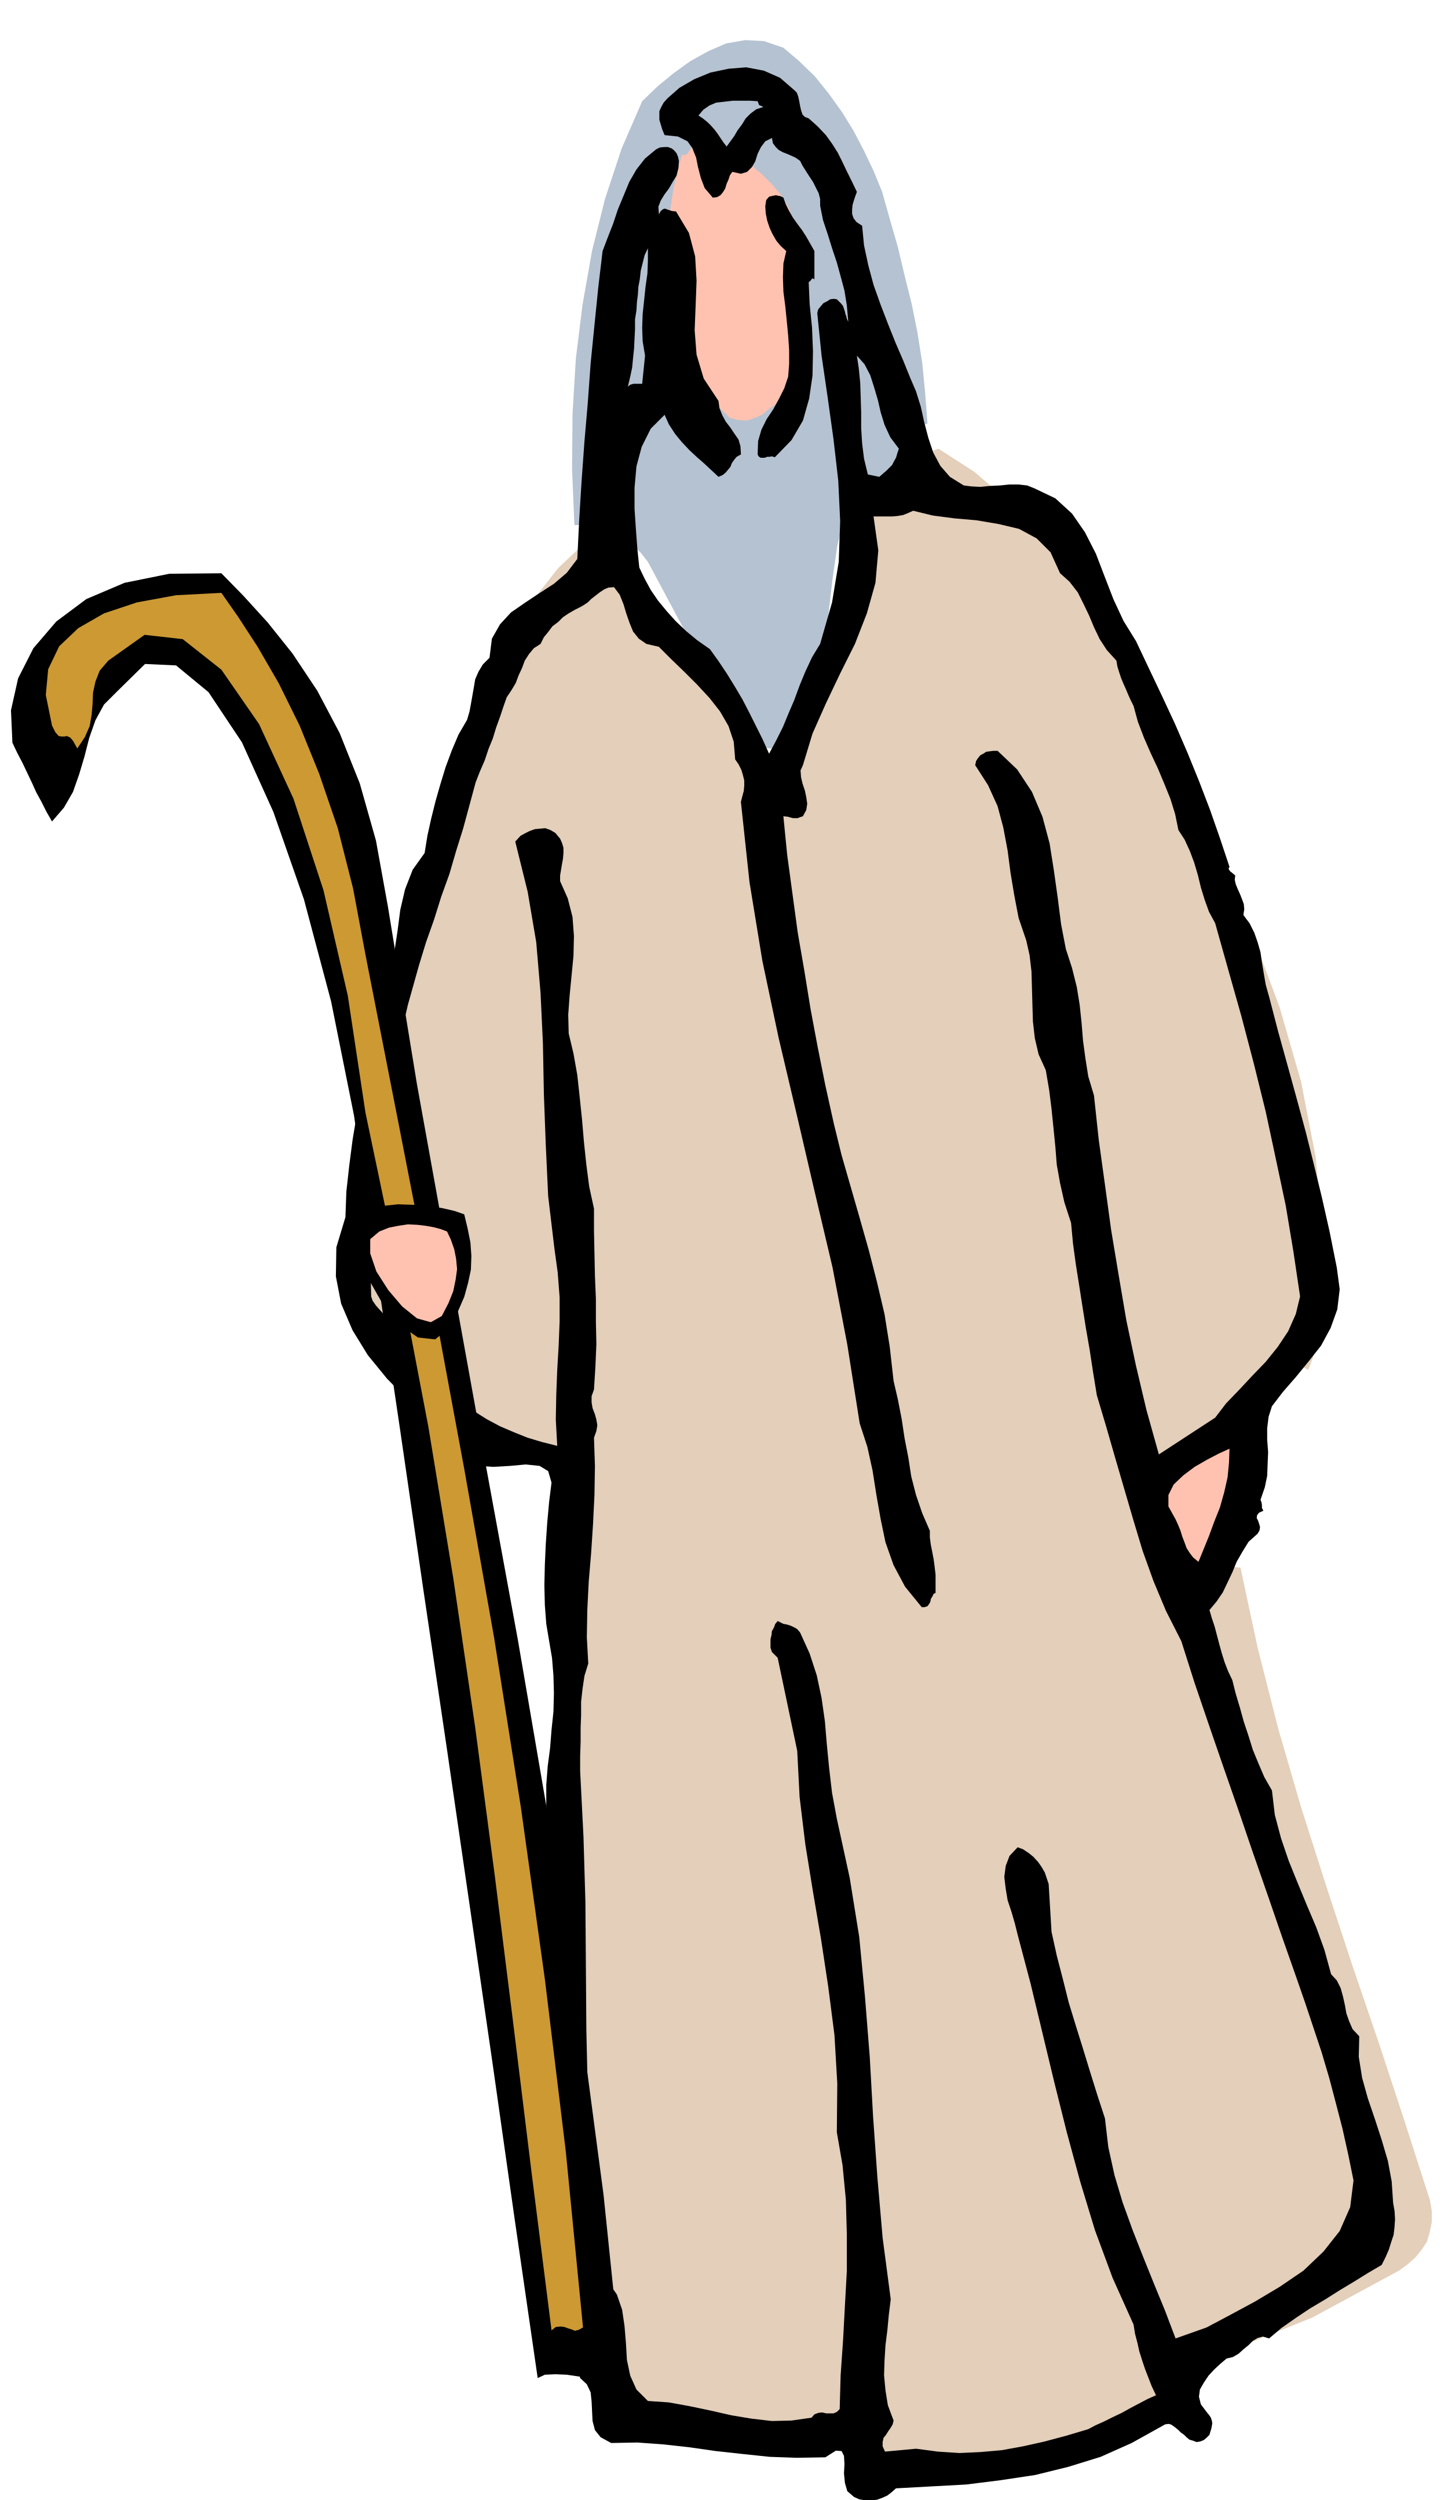<svg xmlns="http://www.w3.org/2000/svg" fill-rule="evenodd" height="846.416" preserveAspectRatio="none" stroke-linecap="round" viewBox="0 0 3035 5238" width="490.455"><style>.brush1{fill:#b5c2d1}.pen1{stroke:none}.brush2{fill:#ffc2b0}.brush3{fill:#e3cfba}.brush4{fill:#000}</style><path class="pen1 brush1" d="m1849 402 16 57 17 59 14 59 15 60 12 60 10 63 6 62 5 65-65 31-48 44-36 53-23 62-17 66-10 70-8 69-7 67-10 28-11 28-12 27-11 28-14 27-13 27-15 27-14 27h-16l-15-2-15-8-12-9-13-12-11-13-10-14-9-13-171-320-15-19-17-16-18-14-19-10-21-9-21-5-22-4h-21l-5-117 1-116 7-116 14-113 20-113 27-108 35-106 43-99 31-30 34-28 36-26 38-21 37-16 40-7 39 2 41 14 33 28 33 32 29 36 28 39 24 39 22 42 20 42 18 44z"/><path class="pen1 brush2" d="m1654 437 14 44 12 49 7 51 3 53-3 52-8 51-13 47-18 44-12 8-12 12-14 10-13 11-16 7-15 5-19-1-18-5-53-53-37-62-25-70-13-73-5-76 5-76 11-73 17-67h6l6-3 3-5 4-5 2-7 4-5 3-4 7-1 28 8 28 11 27 14 27 18 23 19 22 22 19 23 16 27z"/><path class="pen1 brush3" d="m2417 1508 72 146 71 150 64 151 58 155 45 156 31 160 13 163-5 168-3 13-1 15-3 15-1 15-3 14-3 15-5 13-5 13-21-12-21-12-23-12-22-9-24-8-24-3-24 1-24 7-36 32-28 38-23 41-15 45-10 46-3 49 3 48 11 50 5 14 6 15 8 14 10 13 10 11 12 11 12 8 14 9 6 2 7 3 7 3 8 3 7 2 9 3 9 1 12 1 36 168 43 169 48 165 53 166 54 164 56 164 54 164 53 165 4 23v23l-4 20-6 21-11 17-14 17-16 14-18 13-181 98-196 79-207 58-213 39-216 18-213-2-207-23-195-42-15-69-8-70-4-73v-72l1-74 2-72 1-71v-67l-9-134-3-132-1-133 1-132-1-133-2-133-8-134-13-134 16-28 15-27 12-28 11-28 8-30 6-30 5-30 4-30-6-25-5-23-8-23-8-21-12-21-13-19-17-18-20-16-38-30-41-17-44-11-44-6-45-8-41-12-39-20-33-32-53-92-32-99-17-105-3-107 5-110 13-107 17-104 17-98 8-41 9-39 10-39 10-38 9-40 9-39 8-39 8-39 6-4 4-5 2-7 1-6-1-8v-7l1-6 4-4 27-66 27-66 28-67 30-65 33-64 38-59 44-56 52-49 56 28 44 39 34 47 29 54 23 55 24 57 25 55 31 50 9 15 12 15 12 13 15 14 14 11 15 12 14 11 15 10 42-15 34-23 25-31 19-35 14-40 14-40 13-40 17-37 11-58 8-62 7-66 11-63 18-60 30-51 44-41 66-25 76 49 69 60 61 68 56 74 50 77 48 80 45 80 45 80z"/><path class="pen1 brush4" d="m1665 189 5 5 3 8 2 9 2 11 2 9 3 9 5 5 8 3 19 17 17 18 13 18 12 19 9 18 10 21 10 20 11 23-3 8-3 9-3 10-1 10v9l3 9 6 8 12 8 4 41 9 42 11 41 15 42 15 39 16 40 16 37 15 37 12 28 10 32 7 32 9 34 10 30 15 28 20 23 29 18 16 2 19 1 20-2 21-1 20-2h19l18 2 15 6 44 21 35 32 27 39 23 45 18 47 19 49 21 45 26 42 27 57 28 59 27 58 26 60 24 59 23 60 21 60 20 60-2 4 3 5 5 4 6 5-1 9 2 9 4 10 5 11 4 10 4 11 1 11-2 12 13 17 10 20 7 20 6 21 3 21 4 24 4 23 7 25 19 73 20 72 19 69 19 70 17 68 17 70 16 71 15 75 6 45-5 42-14 39-20 37-26 33-27 33-27 31-23 30-7 22-3 24v24l2 26-1 24-1 26-5 24-9 26 2 5 1 6v6l3 6-9 4-4 5-1 6 3 6 2 6 2 7-1 7-4 7-19 17-13 21-12 21-9 22-10 21-10 21-13 19-15 18 5 17 6 18 5 19 5 19 5 18 6 19 7 18 9 19 7 28 9 30 8 29 10 30 9 29 12 29 12 28 16 28 6 51 13 49 16 47 19 47 19 46 20 47 17 47 14 51 12 13 8 16 5 18 4 18 3 17 6 17 7 16 14 15-1 43 7 44 12 43 15 44 14 43 13 44 8 43 3 45 3 17 1 17-1 16-2 17-5 15-5 16-7 16-8 16-29 17-29 18-30 18-30 19-32 19-30 20-30 21-26 22-13-4-11 3-10 6-9 9-11 9-10 9-12 7-13 3-13 11-13 12-12 13-10 15-8 14-2 15 4 16 12 16 5 6 4 6 2 6 1 6-1 5-1 6-2 6-2 7-6 6-6 5-8 3-7 1-8-3-7-2-6-5-5-5-7-5-5-5-6-5-4-3-6-4-5-1-7 1-7 4-63 35-65 29-68 21-69 17-73 11-72 9-74 4-73 4-9 8-9 7-11 5-11 4-13 1h-12l-12-2-11-5-14-12-5-17-2-20 1-20-1-17-5-10-12-1-22 14-60 1-57-2-57-6-55-6-56-8-54-6-55-4-55 1-22-12-12-15-5-19-1-20-1-21-2-19-8-17-14-13-5-23-5-21-5-21-3-20-3-21 1-20 2-20 6-19-14-76-10-75-8-75-4-72-5-74-3-72-5-72-4-70 4-60 2-61-1-63-2-62-4-64-2-62-3-62v-58l3-39 5-38 3-38 4-38 1-39-1-37-3-37-6-35-6-36-3-39-1-42 1-43 2-44 3-44 4-44 5-40-7-24-18-11-29-3-33 3-35 2-32-2-26-9-15-21-8-13-7-10-8-10-7-6-8-8-7-6-8-6-6-6-47-43-44-45-40-49-32-52-24-56-11-57 1-61 19-63 2-54 6-54 7-54 9-54 9-54 10-53 11-52 12-51 17-39 12-42 7-45 7-46 6-46 10-43 16-41 25-35 6-37 8-36 9-36 10-35 11-36 13-35 14-33 18-31 5-17 3-16 3-17 3-17 3-18 7-16 9-15 14-14 5-40 17-30 23-25 29-20 30-20 31-20 27-23 22-29 4-82 5-81 6-83 7-81 6-83 8-80 8-79 9-76 11-29 11-28 10-30 12-29 12-29 15-26 18-23 23-19 8-4 9-1h8l8 3 5 4 5 6 3 7 2 9-1 15-4 16-8 13-8 14-9 12-8 13-5 13 1 16 4-7 5-4 4-1 5 2 9 3 9 1 27 45 13 49 3 51-2 53-2 51 4 51 15 50 31 47 2 15 6 15 7 13 10 13 8 12 9 13 4 14 1 17-9 5-5 6-5 7-3 8-5 6-5 6-6 5-9 4-15-14-15-14-16-14-15-14-16-17-14-17-13-20-9-20-29 29-19 38-11 41-4 45v44l3 45 3 40 4 38 11 23 13 24 15 22 19 23 18 20 22 21 23 19 27 19 18 25 18 27 16 26 16 27 14 27 14 28 14 28 14 31 15-28 14-28 12-29 12-28 11-30 12-29 14-30 17-28 25-87 14-85 3-85-4-85-10-87-12-86-13-89-9-89 2-8 5-6 6-7 8-4 6-4 8-1 6 1 6 6 3 3 4 5 2 6 2 6 1 5 2 5 1 5 3 6-3-34-5-31-8-30-8-29-10-30-9-29-10-30-6-30v-14l-3-12-6-12-6-12-8-12-7-11-7-11-5-10-10-7-9-4-9-4-8-3-9-5-6-6-6-8-2-11-14 7-9 12-7 14-5 16-7 12-10 10-13 4-18-4-5 7-3 9-4 9-3 10-5 8-5 6-7 4-9 1-17-20-8-21-6-23-4-20-8-20-10-14-20-10-28-3-5-12-3-10-3-10v-18l4-9 5-9 8-9 25-22 31-18 34-14 38-8 37-3 37 7 34 15 30 26z"/><path class="pen1 brush1" d="m1588 212 3 8 9 4-15 5-12 9-10 10-8 13-9 12-7 12-8 11-8 11-7-9-6-9-6-9-6-8-8-9-7-7-10-8-9-6 10-12 13-9 14-6 18-2 17-2h35l17 1z"/><path class="pen1 brush4" d="M1707 526v59l-4-2-2 2-3 4-3 2 2 46 5 49 2 50-1 51-7 48-13 46-24 41-35 36-6-2-5 1h-5l-5 2h-9l-4-3-2-4 1-28 7-24 11-22 14-21 12-22 11-22 8-24 2-26v-30l-2-30-3-31-3-30-4-31-1-30 1-29 6-26-12-11-9-11-8-14-6-13-5-15-3-15-1-15 2-13 6-7 9-2 5-1 5 1 5 1 6 3 5 14 7 14 8 14 10 14 9 12 9 14 8 14 9 16z"/><path class="pen1 brush1" d="m1352 745-6 59h-18l-7 2-5 4 5-21 4-19 2-21 2-19 1-21 1-19v-21l3-19 1-17 2-16 1-16 3-16 2-18 4-16 4-16 7-15v26l-1 27-4 28-3 29-3 28-1 29 1 28 5 30zm532 195-3 9-3 10-4 7-4 8-6 6-6 6-7 6-8 7-24-5-8-33-4-32-2-32v-32l-1-33-1-30-3-30-4-27 16 18 12 23 8 25 8 27 6 26 8 26 12 26 18 24z"/><path class="pen1 brush3" d="m2222 1201 20 18 17 22 12 24 12 25 10 24 12 25 15 23 20 22 2 12 4 13 4 12 5 12 5 11 5 12 5 11 6 12 9 33 13 34 14 32 15 32 13 31 13 32 10 32 7 34 13 20 11 24 9 24 8 27 6 25 8 26 9 25 13 24 27 96 28 99 26 99 25 101 21 98 21 99 16 96 14 94-9 37-16 36-22 33-25 31-28 29-28 30-27 28-23 30-118 77-26-93-22-93-20-94-16-94-16-96-13-95-13-94-10-93-12-40-6-38-5-37-3-37-4-38-6-37-10-40-13-40-10-52-7-55-8-57-9-57-15-56-22-52-31-47-41-39h-9l-8 1-7 1-6 4-6 3-5 6-4 6-2 9 27 42 20 44 12 45 9 48 6 46 8 48 9 47 16 47 7 31 4 34 1 35 1 36 1 34 4 35 8 34 15 33 7 41 5 40 4 39 4 40 3 38 7 39 9 40 14 43 4 43 6 44 7 44 7 45 7 44 8 46 7 46 8 49 20 67 19 66 19 65 19 65 19 63 23 64 26 62 32 63 28 88 30 88 30 87 31 89 30 88 31 89 31 90 32 91 17 49 17 51 17 51 16 54 14 53 14 54 12 54 11 54-7 56-22 50-34 43-42 40-50 34-52 31-52 28-49 26-65 23-22-58-23-56-23-57-22-56-21-58-17-57-13-59-7-60-16-49-15-48-15-49-15-48-15-49-12-48-13-50-11-50-6-100-4-12-4-12-7-12-7-10-10-11-10-8-12-8-11-4-17 18-8 21-3 23 3 25 4 24 8 24 7 24 6 24 27 102 25 104 25 104 26 104 28 103 31 102 37 100 44 98 3 19 5 19 4 18 6 19 6 18 7 18 7 18 9 19-18 8-17 9-19 10-18 10-19 9-18 9-18 8-15 8-47 14-45 12-45 10-44 8-45 4-44 2-46-3-45-6-65 6-5-11v-9l2-9 5-6 5-8 5-7 4-7 2-8-12-32-5-31-3-32 1-31 2-32 4-32 3-32 4-32-17-129-11-127-9-127-7-125-10-126-12-125-20-124-27-124-10-54-6-51-5-51-4-48-7-49-10-47-15-46-20-44-6-7-5-3-6-3-5-2-7-2-6-1-6-3-6-3-5 6-3 8-4 7-1 9-2 8v18l3 9 12 12 41 195 5 97 12 99 16 99 17 100 15 99 13 101 6 102-1 102 12 69 7 73 2 73v75l-4 73-4 74-5 72-2 71-6 6-7 3h-15l-9-2-8 1-8 3-6 7-42 6-41 1-43-5-42-7-44-10-43-9-44-8-44-3-24-24-13-29-7-33-2-35-3-36-5-34-11-32-18-26-23-133-13-132-7-132-3-132-1-134-1-134-4-136-7-138v-31l1-30v-29l1-27v-28l3-27 4-27 8-26-3-55 1-57 3-60 5-59 4-61 3-61 1-61-2-59 5-14 2-12-2-12-3-11-5-13-2-12v-13l5-14 3-48 2-47-1-48v-47l-2-48-1-48-1-47v-46l-10-46-6-46-5-47-4-47-5-48-5-46-8-45-10-42-1-39 3-41 4-41 4-41 1-42-3-40-10-39-16-36v-12l2-12 2-12 2-11 1-12v-11l-3-10-4-9-10-12-10-6-11-4-11 1-11 1-11 4-10 5-9 5-11 12 26 105 18 106 9 106 5 106 2 106 4 107 5 107 13 109 7 51 4 52v50l-2 51-3 51-2 51-1 53 3 55-32-8-30-9-30-12-28-12-28-15-27-17-26-19-24-20-18-11-18-12-17-14-16-15-16-17-14-18-14-19-11-18 1-12-2-9-6-9-7-9-9-10-8-9-7-10-3-9-2-87 4-86 8-88 13-88 15-89 19-87 20-86 23-82 15-49 17-48 15-48 17-47 14-48 15-48 13-48 13-48 9-23 10-23 8-24 9-22 7-23 8-22 7-21 7-20 10-15 9-15 6-16 7-15 6-16 9-14 10-12 14-9 7-14 9-11 9-12 12-9 10-10 12-8 12-7 12-6 7-4 9-6 7-7 9-7 9-7 9-6 9-4 12-1 12 16 8 20 6 20 7 20 7 17 12 15 16 11 26 6 25 25 28 27 27 27 26 28 22 28 18 31 11 33 3 37 7 10 6 12 3 10 3 12v11l-1 11-3 11-3 12 18 168 27 165 34 161 38 161 37 159 38 161 31 162 26 165 16 49 11 50 8 51 9 51 10 48 17 48 24 45 35 43h6l6-2 3-4 3-5 1-6 3-5 3-6 4-2v-38l-2-17-2-15-3-16-3-15-2-15v-14l-16-37-13-38-10-39-6-39-8-41-6-40-8-41-9-39-8-71-11-69-16-68-17-66-19-67-19-66-19-66-16-65-18-81-16-80-15-80-13-80-14-81-11-81-11-81-8-81 9 1 11 3h10l5-2 6-2 7-13 2-13-2-14-3-14-5-15-3-13-1-14 5-11 20-66 28-63 30-63 31-62 25-64 18-64 6-68-10-71h39l11-1 12-2 10-4 11-5 41 10 46 6 46 4 47 8 42 10 37 20 29 29 20 44z"/><path class="pen1 brush2" d="m2577 3035-1 29-3 31-7 31-9 32-12 30-11 30-11 27-11 27-11-9-7-9-7-11-4-11-5-13-4-13-5-12-5-11-15-27v-24l11-22 20-19 24-18 26-15 25-13 22-10z"/><path class="pen1 brush4" d="m109 1721 25-29 19-33 13-37 11-37 10-39 13-37 18-33 27-27 59-58 65 3 68 56 70 105 66 146 64 183 57 214 48 239 48 330 49 331 48 330 49 331 48 330 48 331 47 331 48 331 15-7 22-1 24 1 27 4 26 2 25 2 21-2 17-5-39-378-51-385-62-389-67-391-72-392-70-387-69-382-61-373-25-138-34-120-42-105-47-89-52-78-52-65-51-56-46-47-109 1-94 19-80 34-63 47-48 56-32 63-15 67 3 68 10 21 11 21 10 21 10 21 9 20 11 20 10 20 12 21z"/><path class="pen1" style="fill:#c93" d="m162 1568 16-24 10-23 4-23 2-23 1-24 5-23 9-23 18-21 76-54 80 9 81 64 79 114 72 156 63 192 51 221 37 245 70 334 62 325 52 316 46 313 41 310 39 312 39 317 41 324 9-7 10-1 8 1 8 3 7 2 7 3 8-2 9-5-36-368-44-362-50-358-56-355-63-356-66-356-70-359-71-362-26-139-32-126-39-114-41-101-44-89-44-76-41-63-35-50-95 5-82 15-69 23-54 31-40 38-23 48-5 54 13 64 7 14 7 8 6 1h6l5-1 7 3 6 7 9 16z"/><path class="pen1 brush4" d="m973 2544 7 29 6 30 2 28-1 29-6 28-8 29-13 30-17 34-31 25-36-4-38-26-34-41-29-51-17-53-3-50 17-37 12-12 22-6 28-3 31 1 31 2 31 5 26 6 20 7z"/><path class="pen1 brush2" d="m937 2580 8 17 7 20 4 20 2 22-3 22-5 24-10 25-14 27-23 13-29-8-31-25-29-34-25-39-13-38v-30l19-16 20-8 20-4 20-3 20 1 17 2 17 3 15 4 13 5z"/></svg>
